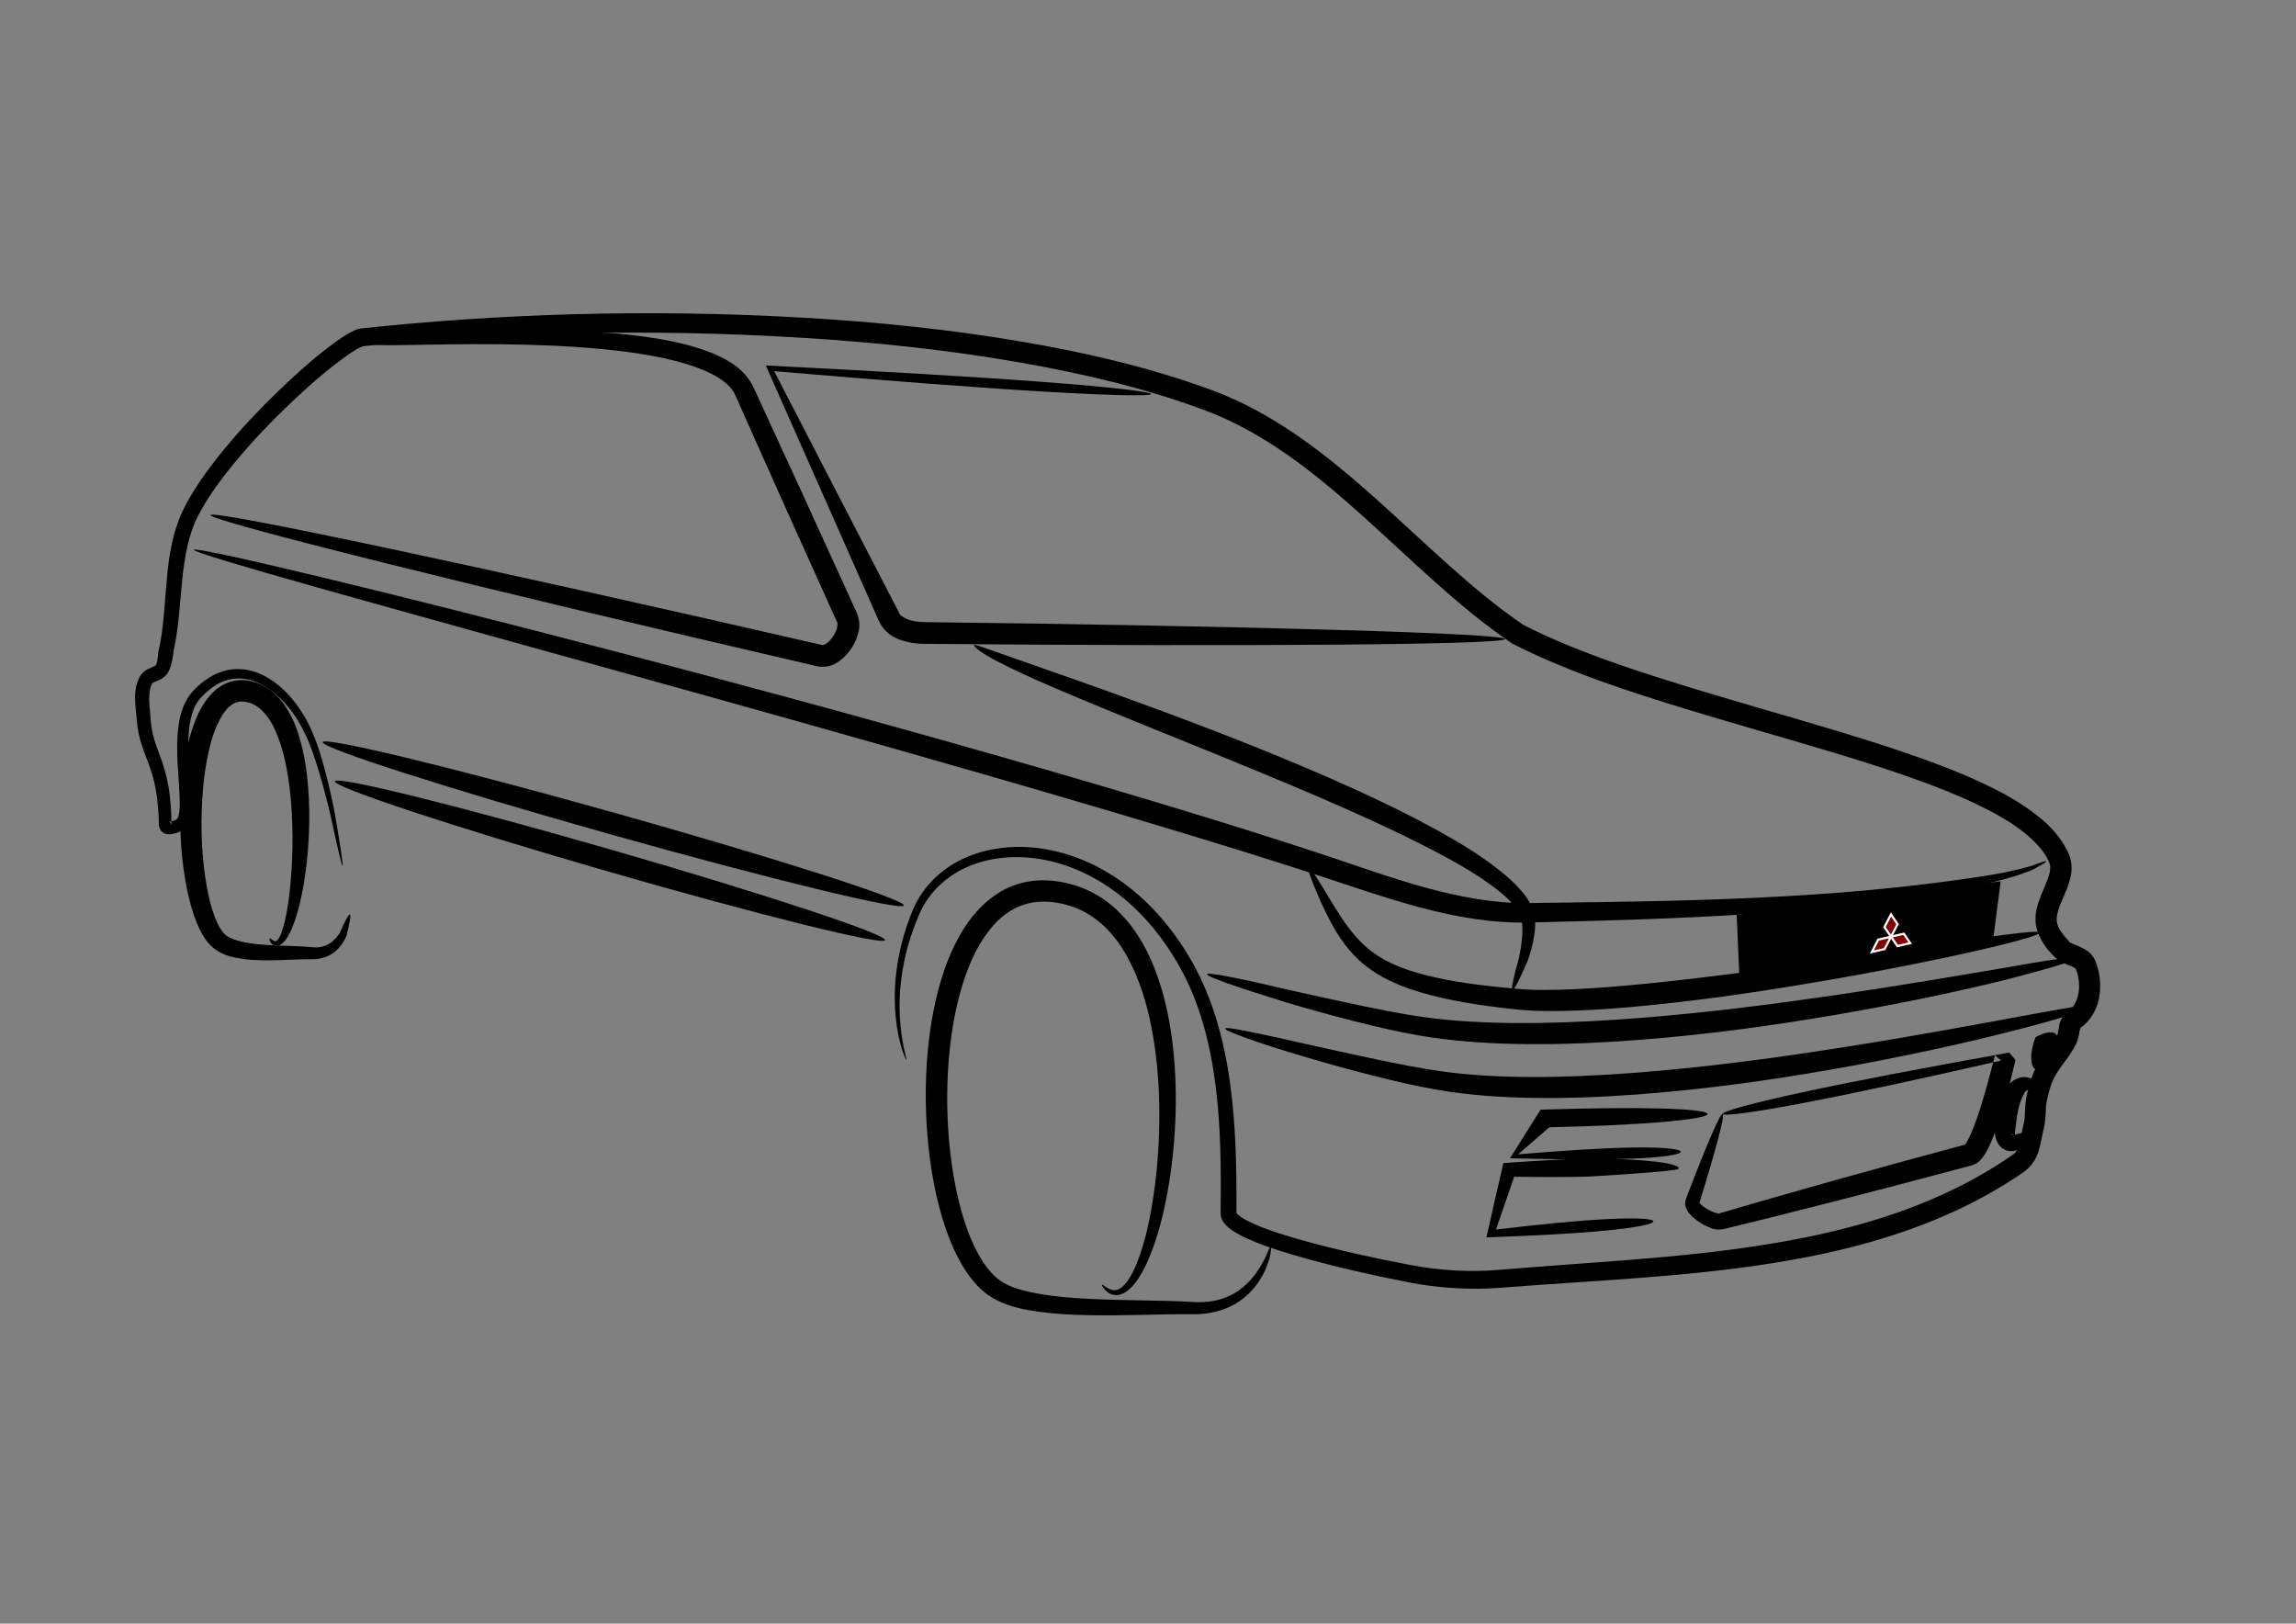 <?xml version="1.0"?>
<svg xmlns:rdf="http://www.w3.org/1999/02/22-rdf-syntax-ns#" xmlns="http://www.w3.org/2000/svg" xmlns:cc="http://creativecommons.org/ns#" xmlns:dc="http://purl.org/dc/elements/1.1/" xmlns:svg="http://www.w3.org/2000/svg" id="svg3121" viewBox="0 0 1052.4 744.09" version="1.1">
  <rect x="0" y="0" width="1052.4" height="744.09" fill="#808080" stroke="none"/>
  <g id="layer2">
    <path id="path3140" fill-rule="evenodd" d="m415.45 485.68c-0.011 0.004-0.024 0.001-0.041-0.011-0.016-0.011-0.035-0.029-0.056-0.054-0.043-0.05-0.096-0.128-0.159-0.235-0.124-0.211-0.285-0.534-0.476-0.969-0.371-0.846-0.854-2.121-1.377-3.829-0.99-3.236-2.146-8.049-2.775-14.408-0.583-5.901-0.7-13.132 0.374-21.475 1.074-8.344 3.35-17.815 7.506-27.78 1.903-4.54 4.714-8.915 8.388-12.829 3.673-3.914 8.211-7.367 13.434-9.963 4.921-2.441 10.362-4.181 16.144-5.138 5.782-0.957 11.904-1.129 18.094-0.467 0 0 0 0 0 0 6.44 0.685 12.963 2.241 19.383 4.663 6.42 2.422 12.738 5.711 18.715 9.806 6.601 4.525 12.786 9.995 18.421 16.278 5.635 6.284 10.721 13.382 15.12 21.081 4.713 8.26 8.477 17.25 11.388 26.763 2.911 9.513 4.969 19.548 6.351 29.816 1.282 9.455 2.036 19.142 2.443 29.016 0.407 9.875 0.467 19.938 0.419 30.138-0.076-0.301-0.01-0.331 0.036-0.149 0 0 0 0 0 0 0.147 0.278 0.534 0.611 1.039 1.061 0 0 0 0 0 0 1.527 1.297 3.556 2.303 5.781 3.373 6.601 3.101 13.839 5.316 21.323 7.484 8.78 2.529 17.812 4.748 27.037 6.828 8.19 1.846 16.512 3.57 24.962 5.152 13.094 2.449 26.744 3.287 40.447 2.112 19.857-1.7 40.196-2.98 60.873-4.65s41.693-3.729 62.875-7.207c19.678-3.231 39.494-7.665 58.805-14.433 18.421-6.457 36.408-15.077 52.743-26.53 0 0 0-0 0-0 1.31-0.637 2.111-2.765 2.979-5.184 0-0 0-0 0-0 0.788-2.657 1.179-5.854 2.037-9.391 0.733-2.582 0.192-6.484 1.091-11.334 0.785-4.107 1.888-8.396 3.789-12.607 1.621-3.447 3.665-6.346 5.593-8.943 0-0 0-0 0-0 1.889-2.618 3.678-4.981 4.835-7.364 0.353-0.371 0.346-1.744 0.824-3.818 0.085-2.035 1.316-4.776 4.302-7.291 2.474-1.383 4-4.764 4.64-8.245 0.546-3.691 0.093-7.598-1.341-11.019 0.102 0.058-0.073-0.045-0.317-0.276 0-0-0-0-0-0-0.376-0.307-1.091-0.592-2.033-1.012-0-0-0-0-0-0-1.886-0.627-4.707-1.717-7.598-4.353-3.502-3.395-6.914-8.002-8.218-14.054-0.555-3.62-0.095-6.987 0.839-9.858 0-0 0-0 0-0 0.929-3.029 2.124-5.702 3.177-8.152 1-2.421 1.925-4.576 2.281-6.563 0-0 0-0 0-0 0.269-1.699 0.315-3.303-0.242-4.348-2.111-5.205-6.524-9.666-11.485-13.723-6.486-5.189-14.037-9.305-21.93-13.092-9.603-4.585-19.667-8.471-29.944-12.108-11.586-4.098-23.41-7.819-35.367-11.434-0-0-0-0-0-0-25.338-7.659-51.229-14.769-77.165-22.915-5.305-1.668-10.626-3.372-15.948-5.14-18.529-6.16-36.825-13.051-54.213-21.89-12.592-8.531-24.13-18.186-35.19-28.024-11.434-10.19-22.398-20.611-33.51-30.577-11.202-10.039-22.543-19.652-34.536-28.025-11.948-8.335-24.555-15.467-37.824-20.376-27.759-10.314-56.424-16.923-84.858-21.904-33.454-5.851-66.629-9.245-99.091-11.263-35.713-2.218-70.547-2.83-104.25-2.103-33.704 0.727-66.277 2.795-97.512 5.917 0.02-0.066-0.282 0.115-0.92 0.342-0.831 0.361-1.698 0.854-2.627 1.405-2.727 1.63-5.362 3.556-8.014 5.571-7.846 5.975-15.163 12.511-22.196 19.212-8.524 8.13-16.513 16.509-23.796 25.192-6.88 8.226-13.193 16.572-17.854 25.5-4.77 8.949-6.405 19.365-7.527 29.662-0.565 5.463-0.958 10.971-1.515 16.459-0.557 5.489-1.279 10.958-2.458 16.35-0.445 2.522-0.447 6.432-2.887 10.432-0 0-0 0-0 0-1.786 2.095-3.675 3.009-4.979 3.385-1.201 0.695-2.064 0.823-1.818 0.952-1.197 1.864-1.458 4.494-1.503 7.247 0.011 2.92 0.466 6.034 0.677 9.356 0.207 3.293 0.821 6.538 1.781 9.65 0.893 2.909 2.092 5.841 3.174 8.928 1.368 3.896 2.443 7.868 3.157 11.878 1.077 6.104 1.413 12.138 1.423 17.987-0.235-0.909-0.513-1.341-1.125-1.557-0.092 0.068 0.203-0.039 0.78-0.075 1.294-0.34 2.436-0.663 2.934-1.266 0.405-0.198 0.549-1.147 0.873-2.329 0.326-1.719 0.343-3.599 0.331-5.573-0.059-5.458-0.627-10.921-0.923-16.388-0.348-6.207-0.46-12.428 0.393-18.49 0.728-5.611 2.609-11.338 6.517-15.675 4.262-4.656 9.671-8.316 15.707-9.677 5.444-1.15 10.9-0.243 15.519 1.85 5.344 2.426 9.654 6.092 13.138 10.001 4.191 4.681 7.325 9.785 9.669 14.838 1.479 3.19 2.656 6.341 3.666 9.394s1.851 6.008 2.617 8.828c2.138 7.851 3.614 14.789 4.773 20.686 2.68 15.732 3.919 24.04 3.567 24.123h-0c-0.001 0-0.001 0-0.001 0s0 0-0.001 0c-0.36 0.042-2.292-8.142-5.63-23.698-1.403-5.812-3.111-12.64-5.459-20.315-0.849-2.771-1.762-5.655-2.825-8.6s-2.276-5.953-3.765-8.949c-2.352-4.737-5.416-9.477-9.414-13.737-3.339-3.542-7.302-6.803-11.996-8.781-3.974-1.678-8.573-2.377-12.886-1.329-4.879 1.098-9.393 4.394-13.189 8.556-3.002 3.224-4.349 8.074-5.065 13.154-0.713 5.535-0.493 11.4-0.082 17.498 0.368 5.298 1.016 10.813 1.169 16.609 0.064 2.076 0.049 4.302-0.328 6.632-0.155 1.571-0.777 3.506-2.347 5.322-1.786 1.725-3.907 2.611-5.849 2.913-0.843 0.246-2.049 0.322-3.535-0.028-1.642-0.524-2.741-1.898-2.986-3.885-0.092-5.64-0.473-11.34-1.547-16.96-0.691-3.649-1.729-7.291-3.041-10.898-1.05-2.883-2.306-5.867-3.353-9.111-1.141-3.553-1.888-7.276-2.174-11.085-0.226-2.987-0.721-6.203-0.797-9.708-0.127-3.359 0.379-7.093 2.278-10.605 1.639-2.29 3.555-3.372 4.944-3.764 1.305-0.719 2.248-0.895 2.103-1.127-0-0-0-0-0-0 1.222-1.196 0.813-4.245 1.728-8.026 1.066-5.017 1.693-10.226 2.177-15.588 0.484-5.362 0.826-10.877 1.365-16.499 0.962-10.616 2.739-21.882 8.031-32.341 4.982-9.669 11.527-18.53 18.527-26.984 7.424-8.991 15.546-17.643 24.19-26.003 7.108-6.88 14.598-13.657 22.729-19.944 2.726-2.112 5.592-4.224 8.717-6.133 1.054-0.648 2.212-1.302 3.503-1.89 0.749-0.394 1.88-0.803 3.415-1.025 31.421-3.346 64.204-5.618 98.141-6.524 33.937-0.906 69.027-0.446 105.01 1.648 32.726 1.903 66.256 5.223 100.17 11.05 28.804 4.941 58.046 11.629 86.615 22.154 14.245 5.27 27.606 12.763 40.069 21.459 12.499 8.714 24.171 18.561 35.515 28.719 11.266 10.08 22.234 20.485 33.518 30.522 10.752 9.582 21.773 18.855 33.632 26.875 16.578 8.438 34.272 15.046 52.42 21.044 5.212 1.723 10.442 3.39 15.675 5.033 25.703 8.079 51.561 15.192 77.054 22.92 0 0 0 0 0 0 12.027 3.645 23.995 7.426 35.795 11.612 10.454 3.705 20.837 7.738 30.891 12.546 8.241 3.922 16.419 8.448 23.803 14.313 5.764 4.491 11.142 10.246 14.373 17.576 1.369 3.476 1.514 6.999 0.824 10.108-0 0-0 0-0 0-0.684 3.229-1.811 6.021-2.89 8.48-1.099 2.597-2.176 4.929-2.826 7.138-0 0-0 0-0 0-0.551 2.053-0.928 3.91-0.588 5.34 0.286 2.931 2.835 5.87 5.625 9.019 0.272 0.654 2.008 1.009 4.325 2.133 0 0 0 0 0 0 1.119 0.439 2.458 1.073 3.902 2.055 0 0 0 0 0 0 1.463 0.977 2.752 2.477 3.658 4.463 2.128 5.133 2.777 10.763 1.944 16.186-0.742 5.652-3.713 11.239-8.941 14.863 0.262-0.744 0.419-0.07-0.12 1.078-0.192 1.341-0.472 3.536-1.676 6.27-1.725 3.361-3.798 6.17-5.693 8.716-0 0-0 0-0 0-1.865 2.579-3.592 4.918-4.644 7.278-1.472 3.119-2.358 6.698-3.133 10.466-0.609 2.763-0.113 6.82-1.217 11.739-0.701 2.831-1.138 6.161-2.172 9.773l-0 0c-0.863 3.538-2.9 7.363-6.656 10.261-0 0-0 0-0 0-17.223 11.963-35.996 20.895-55.107 27.491-20.012 6.908-40.35 11.381-60.4 14.563-21.578 3.425-42.835 5.405-63.627 6.974s-41.119 2.728-60.868 4.287c-14.506 1.146-28.877 0.171-42.614-2.503-8.537-1.661-16.941-3.465-25.207-5.392-9.305-2.169-18.468-4.497-27.42-7.151-7.553-2.229-15.149-4.649-22.352-8.078-2.396-1.116-4.938-2.476-7.304-4.421-0-0-0-0-0-0-0.831-0.663-1.703-1.558-2.491-2.739l-0-0c-0.664-0.926-1.107-2.231-1.172-3.845 0.128-10.154 0.16-20.107-0.145-29.821-0.305-9.714-0.948-19.19-2.11-28.399-1.271-9.991-3.146-19.699-5.823-28.854-2.676-9.155-6.153-17.756-10.545-25.613-4.127-7.393-8.881-14.217-14.144-20.256-5.264-6.039-11.037-11.293-17.207-15.631-5.58-3.925-11.477-7.112-17.468-9.485-5.99-2.373-12.074-3.932-18.08-4.659-0 0-0-0-0-0-5.768-0.695-11.476-0.64-16.858 0.14-5.382 0.78-10.439 2.286-15 4.458-4.807 2.283-9.037 5.356-12.485 8.862-3.448 3.506-6.116 7.445-7.937 11.55-4.255 9.561-6.729 18.693-8.039 26.778-1.31 8.085-1.469 15.14-1.167 20.939 0.324 6.255 1.159 11.035 1.84 14.302 0.36 1.724 0.68 3.027 0.892 3.915 0.109 0.457 0.189 0.804 0.232 1.042 0.022 0.121 0.035 0.214 0.037 0.279 0.001 0.033-0 0.059-0.005 0.077-0.004 0.019-0.012 0.031-0.022 0.035z"/>
    <path id="path3146" fill-rule="evenodd" d="m937.93 394.76c0.131 0.292-2.152 1.655-6.67 4.005-3.129 1.285-7.34 2.757-12.608 4.187-5.268 1.43-11.6 2.796-18.817 4.175-10.157 1.94-22.167 3.932-35.857 5.754s-29.059 3.469-45.913 4.822-35.192 2.408-54.789 3.208-40.454 1.345-62.313 1.873c-8.26 0.186-16.612-0.417-24.986-1.637-8.374-1.22-16.77-3.058-25.11-5.287-15.914-4.237-31.733-9.839-47.85-15.084-22.873-7.439-46.599-14.754-70.94-22.077-7.624-2.294-15.307-4.587-23.045-6.88-19.729-5.847-39.173-11.505-58.226-16.996-61.491-17.72-118.89-33.709-169.01-47.639-56.248-15.632-103.34-28.631-136.91-38.111-17.687-4.994-31.622-9.009-41.171-11.9-4.867-1.474-8.594-2.656-11.098-3.527-1.262-0.439-2.214-0.799-2.844-1.078-0.633-0.28-0.941-0.477-0.914-0.59 0-0.001 0-0.001 0-0.001s-0 0 0-0.001v-0c0.03-0.112 0.395-0.137 1.085-0.079 0.686 0.059 1.694 0.201 3.012 0.424 2.614 0.443 6.45 1.207 11.423 2.273 9.758 2.091 23.893 5.348 41.769 9.641 33.931 8.148 81.342 20.021 137.84 34.829 50.349 13.195 107.93 28.694 169.55 46.238 19.093 5.436 38.575 11.072 58.34 16.929 7.752 2.297 15.449 4.6 23.086 6.908 24.379 7.367 48.16 14.785 71.095 22.378 16.271 5.383 31.865 11.037 47.266 15.26 8.07 2.204 16.1 4.044 24.031 5.293 7.931 1.249 15.763 1.907 23.446 1.798 21.866-0.283 42.682-0.533 62.219-0.997s37.796-1.142 54.577-2.085c16.781-0.943 32.085-2.147 45.734-3.502 13.65-1.354 25.646-2.853 35.824-4.282 7.209-1.01 13.482-1.972 18.73-2.997 5.248-1.025 9.48-2.092 12.691-2.983 4.689-1.764 7.226-2.555 7.356-2.263z"/>
    <path id="path3150" fill-rule="evenodd" d="m96.48 236.03c0.603-2.614 125.04 23.854 280.45 59.594 0.007 0.223 0.675-0.159 1.578-0.53 1.12-0.632 2.159-1.771 3.151-3.113 0.251-0.366 0.487-0.737 0.706-1.112 0.616-1.057 1.083-2.135 1.321-3.199 0.157-1.244 0.343-2.208 0.046-2.444-16.746-36.998-32.527-72.192-46.724-104.15-1.205-3.017-4.052-5.535-7.22-7.684-3.455-2.262-7.427-3.894-11.521-5.361-6.255-2.22-12.678-3.7-19.028-4.892-7.726-1.446-15.299-2.392-22.611-3.107-8.975-0.878-17.528-1.398-25.585-1.729-8.057-0.331-15.618-0.471-22.617-0.537h-0c-16.695-0.155-30.175 0.153-39.762 0.314-5.241 0.088-9.317 0.142-12.123 0.104-1.453-0.02-2.565-0.064-3.322-0.139-0.384-0.038-0.677-0.084-0.876-0.139-0.1-0.028-0.177-0.058-0.229-0.09-0.03-0.053-0.051-0.08-0.065-0.092-0.014-0.013-0.02-0.013-0.021-0.013h-0 0c0-0 0.007-0.001 0.018-0.016 0.011-0.015 0.027-0.045 0.046-0.103 0.046-0.042 0.116-0.085 0.209-0.131 0.186-0.091 0.466-0.189 0.839-0.295 0.733-0.208 1.825-0.444 3.259-0.701 2.771-0.496 6.823-1.07 12.052-1.66 9.565-1.08 23.075-2.249 39.893-2.871h0c7.047-0.261 14.682-0.431 22.853-0.391 8.171 0.04 16.878 0.29 26.06 0.922 7.484 0.515 15.307 1.29 23.39 2.604 6.628 1.073 13.498 2.513 20.412 4.8 4.449 1.457 9.058 3.296 13.479 6.021 4.223 2.532 8.246 6.258 10.754 11.431 14.682 31.742 30.751 66.805 47.541 103.78 1.29 3.264 1.316 6.381 0.577 8.891-0.524 2.131-1.347 4.113-2.39 5.91-0.369 0.636-0.766 1.248-1.185 1.835-1.519 2.224-3.561 4.297-6.154 5.911-2.266 1.546-5.413 2.317-8.998 1.711-155.36-35.97-278.81-66.71-278.21-69.33z"/>
    <path id="path3154" fill-rule="evenodd" d="m527.6 180.58c-0.069 1.02-18.061 0.711-48.584-1.084s-73.572-5.082-124.17-9.404c16.347 31.73 34.481 66.588 53.42 103.28 1.317 2.551 2.628 5.093 3.934 7.627 0.222 1.076 1.981 1.962 3.934 2.87 2.264 0.853 4.859 1.182 7.552 1.24 149.18 1.786 266.13 5.146 266.11 7.751-0.027 2.605-117.03 3.528-266.21 2.206-3.529-0.007-7.225-0.525-10.859-1.817-3.575-1.102-7.201-3.664-9.539-7.935-1.198-2.696-2.399-5.402-3.604-8.117-17.334-39.064-33.699-76.261-48.555-109.7 52.23 2.615 96.514 5.22 127.62 7.582 31.103 2.362 49.029 4.477 48.96 5.497z"/>
    <path id="path3158" fill-rule="evenodd" d="m935.15 427.34c0.006 0.032 0.004 0.066-0.006 0.101-0.016 0.036-0.043 0.074-0.081 0.115-0.075 0.08-0.194 0.169-0.355 0.266-0.321 0.193-0.81 0.417-1.462 0.672-1.291 0.504-3.219 1.126-5.736 1.85-4.92 1.415-12.094 3.221-21.168 5.295-16.992 3.885-40.65 8.739-68.679 13.584-23.945 4.141-51.107 8.365-80.101 11.329-0.554 0.057-1.108 0.113-1.663 0.169-11.489 1.152-22.799 2.032-33.821 2.421-9.432 0.343-18.808 0.376-27.906-0.618-7.753-0.851-15.325-1.812-22.585-3.074-7.26-1.262-14.209-2.825-20.746-4.766-4.859-1.425-9.537-3.154-13.84-5.242-4.304-2.088-8.233-4.533-11.683-7.313-3.55-2.912-6.429-6.092-8.838-9.26s-4.35-6.328-5.97-9.304c-2.164-3.96-3.877-7.577-5.299-10.748-1.423-3.17-2.553-5.896-3.433-8.124-1.761-4.456-2.522-6.935-2.089-7.161 0.433-0.226 2.042 1.831 4.602 5.886 1.28 2.027 2.794 4.553 4.567 7.492 1.773 2.939 3.799 6.293 6.208 9.903 1.787 2.663 3.819 5.455 6.192 8.177 2.373 2.722 5.088 5.376 8.282 7.657 3.099 2.262 6.656 4.215 10.607 5.884s8.297 3.052 12.891 4.255c6.242 1.61 12.908 2.874 19.946 3.884 7.037 1.01 14.445 1.767 22.137 2.476 8.404 0.773 17.295 0.586 26.563 0.175 10.753-0.488 21.854-1.412 33.22-2.55 0.549-0.055 1.098-0.11 1.646-0.166 28.701-2.918 55.744-6.734 79.718-10.192 28.048-4.046 51.851-7.717 69.077-10.168 9.198-1.309 16.519-2.276 21.605-2.8 2.602-0.268 4.619-0.421 6.003-0.444 0.699-0.012 1.236 0.009 1.606 0.064 0.186 0.028 0.329 0.064 0.43 0.109 0.05 0.023 0.09 0.048 0.118 0.075 0.023 0.029 0.038 0.059 0.044 0.091z"/>
    <path id="path3166" stroke="#000" stroke-width="1px" d="m916.45 404.46-3.466 27.032-115.06 19.407-1.386-31.191z"/>
    <path id="path3174" fill-rule="evenodd" d="m933.08 495.96c0.114 0.924-0.902 1.928-2.708 2.903-0.581 0.402-1.21 0.774-1.688 1.105-0.478 0.331-0.805 0.616-0.662 0.927-0.508 0.736-0.964 1.599-1.377 2.604-0.413 1.005-0.786 2.151-1.154 3.396-0.391 1.411-0.696 2.954-0.951 4.619-0.146 0.952-0.272 1.912-0.391 2.867-0.206 2.084-0.538 3.608-0.561 4.764 0.017 0.589-0.076 0.918-0.1 1.009-0.124-0.069-0.351-0.026-0.628-0.067-1.169 0.007-1.226 0.014-0.849 0.223 0.528 0.052 1.226-0.173 1.944-0.389 0.903-0.279 1.718-0.544 2.409-0.665 0.392-0.069 0.741-0.09 1.045-0.056 0.158 0.02 0.304 0.054 0.438 0.105 0.173 0.115 0.269 0.171 0.321 0.198 0.051 0.026 0.061 0.024 0.062 0.024 0-0 0-0 0-0s0-0-0 0c-0 0.001-0.001 0.011 0.033 0.058 0.034 0.048 0.103 0.134 0.242 0.288 0.066 0.128 0.113 0.275 0.14 0.439 0.056 0.31 0.043 0.682-0.04 1.106-0.145 0.744-0.51 1.663-1.199 2.694-0.504 0.79-1.264 1.691-2.58 2.559-0.876 0.764-2.501 1.221-5.089 0.612-1.644-0.635-3.055-1.752-3.913-3.284-0.77-1.396-1.219-2.796-1.37-3.994-0.354-2.352-0.276-4.594-0.164-6.424 0.053-1.165 0.169-2.373 0.364-3.61 0.341-2.162 0.911-4.279 1.694-6.251 0.691-1.805 1.647-3.493 2.775-4.945s2.428-2.666 3.769-3.592c1.583-0.983 2.931-1.375 4.039-1.512s1.98-0.021 2.676 0.15c2.121 0.489 3.361 1.214 3.476 2.139z"/>
    <path id="path3178" fill-rule="evenodd" d="m942.78 474.47c0.551 0.991 0.42 2.245-0.091 3.34-0.511 1.095-1.402 2.029-2.641 2.742-0.015 0.836-0.074 1.673-0.192 2.503-0.333 2.33-1.098 4.209-2.2 5.54s-2.539 2.116-3.886 1.816c-1.347-0.299-2.3-1.693-2.62-3.88-0.319-2.188-0.005-5.169 0.855-8.206 0.307-1.083 0.659-2.095 1.032-3.007 2.366-1.29 4.594-2.088 6.3-2.226 1.706-0.137 2.893 0.385 3.443 1.376z"/>
    <path id="path3182" fill-rule="evenodd" d="m782.67 510.51c0.035 1.261-8.001 2.62-21.031 3.718s-31.052 1.933-51.511 2.402c-2.518 2.219-5.098 4.456-7.727 6.724-2.213 1.91-4.401 3.791-6.555 5.652h0c10.446-0.849 20.279-1.599 29.186-2.142 8.907-0.543 16.887-0.878 23.592-0.971 6.704-0.093 12.133 0.056 15.898 0.406 3.765 0.35 5.867 0.9 5.884 1.54s-2.056 1.303-5.898 1.86c-3.842 0.557-9.452 1.006-16.475 1.286-7.023 0.28-15.458 0.392-24.912 0.349-9.454-0.043-19.926-0.24-30.986-0.504 2.096-3.343 4.232-6.757 6.403-10.216 2.578-4.108 5.121-8.144 7.617-12.065h0c21.64-0.705 40.882-0.91 54.592-0.558s21.888 1.258 21.923 2.519z"/>
    <path id="path3186" fill-rule="evenodd" d="m769.5 535.46c-0.056 0.167-0.262 0.275-0.589 0.378-0.327 0.103-0.772 0.222-1.43 0.31-0.824 0.129-1.887 0.265-3.209 0.407-2.433 0.262-5.653 0.556-9.602 0.869-6.875 0.548-15.848 1.163-26.366 1.785-10.239 0.269-21.818 0.259-34.285 0.076-1.186 3.518-2.409 7.09-3.662 10.72-1.584 4.589-3.148 9.074-4.675 13.464h0c10.164-1.191 19.693-2.238 28.308-3.055 8.615-0.817 16.317-1.404 22.787-1.727 6.469-0.323 11.706-0.382 15.346-0.195 3.64 0.186 5.685 0.618 5.73 1.228 0.045 0.61-1.917 1.34-5.609 2.073-3.692 0.733-9.113 1.469-15.945 2.138-6.832 0.669-15.076 1.271-24.368 1.789-9.293 0.518-19.634 0.953-30.62 1.339h-0c1.384-6.122 2.823-12.475 4.307-18.963 1.174-5.132 2.336-10.173 3.482-15.075 14.272-1.005 27.554-1.779 38.978-2.177 10.577 0.133 19.672 0.507 26.615 1.114 3.974 0.348 7.279 0.775 9.739 1.273 1.332 0.269 2.442 0.564 3.27 0.871 0.606 0.225 1.129 0.474 1.437 0.719 0.308 0.245 0.416 0.471 0.361 0.639z"/>
    <path id="path3190" fill-rule="evenodd" d="m789.6 510.51c1.165 0.402-2.985 15.899-10.807 41.255 0.081-0.459 0.154-0.653 0.098-0.669 0.01 0.067 0.193 0.249 0.45 0.581 0.701 0.827 1.768 1.556 3.017 2.337 1.267 0.751 2.584 1.387 3.934 1.794 1.176 0.188 1.823 0.531 1.649 0.313 30.044-8.869 69.712-20.007 113.34-31.725-0.693 0.31-0.97 0.383-0.811 0.37 0.008-0.006 0.017-0.012 0.025-0.019 0.128-0.107 0.319-0.388 0.612-0.787 0.861-1.231 1.578-2.796 2.359-4.536 2.079-4.728 3.679-9.742 5.231-14.82 1.51-4.964 2.871-9.917 4.141-14.826 0.421-1.627 0.83-3.246 1.226-4.856l0-0c0.111-0.453 0.221-0.903 0.329-1.352v-0c0 0 0 0 0 0 0.974 0.851 1.946 1.702 2.917 2.553 0 0 0 0 0 0 0.008-0.031 0.016-0.061 0.024-0.092 0.002-0.008 0.004-0.016 0.006-0.024-18.198 4.147-35.201 7.952-50.511 11.249-15.311 3.297-28.93 6.085-40.32 8.251s-20.551 3.709-26.903 4.559c-6.352 0.85-9.895 1.009-10.009 0.444-0.115-0.565 3.213-1.803 9.499-3.521 6.286-1.718 15.532-3.915 27.214-6.437s25.801-5.371 41.791-8.435c15.991-3.064 33.853-6.344 52.979-9.773-0.004 0.017-0.005 0.025-0.007 0.033-0.006 0.032-0.013 0.064-0.019 0.096v0c0.915 1.094 1.831 2.188 2.749 3.282l0 0c0 0 0 0 0 0-0.106 0.47-0.213 0.939-0.32 1.406 0 0-0 0-0 0-0.383 1.661-0.78 3.327-1.19 4.997-1.233 5.03-2.582 10.137-4.105 15.29-1.532 5.207-3.24 10.597-5.564 15.967-0.822 1.938-1.832 4.04-3.242 6.157-0.457 0.708-1.08 1.502-1.912 2.33-0.056 0.056-0.113 0.112-0.171 0.168-0.598 0.694-1.736 1.405-3.427 1.983-43.637 11.695-83.553 21.909-114 29.27-2.7 0.46-4.702-0.013-5.934-0.649-1.991-0.739-3.773-1.712-5.358-2.799-1.555-1.026-3.107-2.33-4.423-3.983-0.54-0.648-1.063-1.528-1.462-2.632 0-0 0-0-0-0-0.387-0.964-0.418-2.207-0.015-3.601 9.47-24.788 15.754-39.549 16.918-39.147z"/>
    <path id="path3198" fill-rule="evenodd" d="m693.26 453.68c-0.703-0.25 0.385-5.434 2.915-14.46 0.697-3.344 1.436-7.211 1.6-11.477 0.036-1.549 0.045-3.13-0.107-4.644-0.151-1.514-0.463-2.962-1.122-4.211-1.01-2.192-2.796-4.28-4.925-6.455-2.594-2.596-5.689-5.042-9.117-7.493-4.042-2.884-8.464-5.691-13.219-8.449-4.756-2.758-9.846-5.468-15.179-8.215-11.613-5.969-24.362-11.893-37.877-17.874-7.521-3.328-15.271-6.666-23.195-10.013-6.589-2.783-13.097-5.488-19.488-8.123-15.593-6.429-30.49-12.421-44.221-17.984-13.731-5.563-26.296-10.697-37.256-15.312-5.996-2.524-11.525-4.891-16.498-7.1-4.974-2.21-9.393-4.261-13.189-6.117-4.109-2.008-7.506-3.808-10.073-5.341-2.047-1.22-3.617-2.289-4.584-3.128-0.967-0.839-1.358-1.418-1.216-1.636 0.142-0.218 0.805-0.072 1.974 0.307 1.169 0.379 2.861 0.955 5.1 1.753 2.767 0.978 6.317 2.229 10.603 3.732 3.958 1.387 8.519 2.989 13.627 4.778 5.108 1.788 10.764 3.762 16.897 5.934 11.199 3.965 23.968 8.556 37.881 13.715 13.912 5.159 28.968 10.887 44.698 17.22 6.444 2.594 13.002 5.288 19.639 8.092 7.982 3.372 15.783 6.779 23.345 10.215 13.578 6.168 26.422 12.446 38.099 18.88 5.341 2.937 10.486 5.909 15.318 8.977 4.832 3.068 9.349 6.232 13.479 9.496 3.513 2.77 6.791 5.704 9.598 8.866 2.322 2.57 4.385 5.512 5.687 8.776 0.804 2.204 1.13 4.334 1.204 6.328 0.074 1.994-0.104 3.851-0.367 5.538-0.677 4.832-1.927 8.875-3.128 12.236-3.769 8.722-6.196 13.44-6.899 13.191z"/>
    <path id="path3250" d="m866.77 419.08-3.007 5.791 3.007 4.402 3.007-5.754zm0 10.193-5.867 1.355-2.933 5.664 5.867-1.355zl5.867-1.355 2.933 4.309-5.867 1.355z" stroke="#fff" fill="#800000"/>
    <path id="path3017" fill-rule="evenodd" d="m414.29 414.98c-0.747 2.657-61.011-11.956-134.52-32.618-73.507-20.662-132.56-39.588-131.81-42.245 0.747-2.657 61.011 11.956 134.52 32.618 73.507 20.662 132.56 39.588 131.81 42.245z"/>
    <path id="path3025" fill-rule="evenodd" d="m405.66 430.84c-0.765 2.652-57.876-11.502-127.48-31.592-69.604-20.091-125.47-38.548-124.71-41.2 0.765-2.652 57.876 11.502 127.48 31.592 69.604 20.091 125.47 38.548 124.71 41.2z"/>
    <path id="path3030" fill-rule="evenodd" d="m951.39 439.16c0.218 0.99-11.508 4.533-31.842 9.81h-0c-19.334 4.781-46.519 10.724-78.839 16.226-26.432 4.501-56.333 8.772-88.162 11.276-3.477 0.273-6.936 0.522-10.374 0.746-16.59 1.08-32.74 1.546-48.141 1.194-15.091-0.34-29.532-1.478-42.873-3.741h-0c-10.711-1.824-20.59-4.205-29.67-6.496-12.172-3.069-22.972-6.122-32.202-8.864-22.925-7.091-36.288-11.774-36.015-12.829v-0l0.001-0.002 0.001-0.002v-0c0.314-1.044 14.214 1.694 37.517 7.186 9.359 2.096 20.24 4.551 32.408 7.08 9.116 1.893 18.903 3.897 29.295 5.358h0c12.887 1.82 26.89 2.608 41.688 2.733 15.086 0.123 30.948-0.476 47.331-1.581 3.397-0.229 6.814-0.479 10.251-0.749 31.463-2.473 61.155-6.352 87.544-10.187 32.236-4.687 59.514-9.41 79.092-12.716h0c20.644-3.73 32.772-5.43 32.99-4.44z"/>
    <path id="path3034" fill-rule="evenodd" d="m960.16 460.63c0.008 0.032 0.007 0.066-0.003 0.102-0.016 0.037-0.044 0.078-0.085 0.121-0.08 0.086-0.208 0.184-0.381 0.293-0.347 0.218-0.878 0.48-1.588 0.784-1.409 0.603-3.523 1.371-6.288 2.276-5.444 1.783-13.419 4.105-23.538 6.764-19.362 5.088-46.588 11.449-78.973 17.395-26.361 4.842-56.179 9.479-87.941 12.314-3.611 0.322-7.203 0.617-10.774 0.884-16.609 1.241-32.785 1.84-48.214 1.583-15.105-0.247-29.568-1.331-42.923-3.595h-0c-10.711-1.824-20.59-4.205-29.669-6.497-12.165-3.067-22.96-6.118-32.186-8.86h-0c-10.904-3.24-19.622-6.07-25.751-8.245-3.334-1.183-5.903-2.175-7.639-2.943-0.897-0.397-1.572-0.734-2.016-1.008-0.225-0.139-0.391-0.261-0.495-0.367-0.053-0.053-0.09-0.102-0.112-0.147-0.001-0.058-0.005-0.088-0.009-0.105-0.004-0.016-0.008-0.018-0.009-0.018h-0 0c0 0 0.005 0.001 0.017-0.011 0.012-0.011 0.032-0.035 0.063-0.084 0.042-0.026 0.099-0.048 0.172-0.065 0.145-0.034 0.349-0.051 0.614-0.051 0.521 0.001 1.271 0.069 2.242 0.2 1.879 0.253 4.584 0.743 8.045 1.44 6.365 1.283 15.286 3.276 26.348 5.753h0c9.361 2.096 20.247 4.553 32.423 7.084 9.116 1.893 18.903 3.897 29.295 5.358 0 0 0 0 0 0 12.878 1.819 26.882 2.551 41.68 2.585 15.1 0.03 30.975-0.702 47.369-1.966 3.525-0.272 7.073-0.567 10.641-0.886 31.384-2.8 60.99-7.043 87.311-11.223 32.326-5.135 59.668-10.278 79.293-13.894 10.256-1.89 18.4-3.371 24.044-4.263 2.868-0.453 5.089-0.755 6.614-0.882 0.768-0.064 1.358-0.084 1.766-0.057 0.204 0.014 0.363 0.039 0.474 0.077 0.056 0.019 0.1 0.041 0.132 0.066 0.026 0.027 0.043 0.056 0.051 0.088z"/>
    <path id="path3095" fill-rule="evenodd" d="m582.51 571.25c0.298 0.086 0.132 1.749-0.47 4.876-0.346 1.335-0.852 2.93-1.604 4.732-0.753 1.802-1.753 3.812-3.117 5.932-1.183 1.835-2.654 3.743-4.486 5.592s-4.027 3.643-6.643 5.18c-2.631 1.526-5.628 2.751-8.918 3.57-3.291 0.819-6.875 1.231-10.598 1.159-6.891-0.097-14.452 0.112-22.669 0.283-7.994 0.168-16.581 0.335-25.726 0.133-7.731-0.165-15.934-0.555-24.476-1.924-6.205-0.933-13.013-2.45-19.387-6.286-3.068-1.92-5.714-4.342-7.956-6.993-2.555-3.003-4.714-6.294-6.569-9.702-4.326-7.947-7.361-16.681-9.625-25.633-2.549-10.01-4.207-20.48-5.115-31.196-0.924-10.854-1.088-22.025-0.356-33.353 0.677-10.57 2.139-21.342 4.81-32.049 0.578-2.332 1.217-4.669 1.931-7 2.156-7.043 4.955-13.913 8.642-20.332 4.212-7.42 9.97-14.262 17.453-19.006 3.593-2.239 7.534-3.879 11.644-4.825 4.446-1.007 8.95-1.198 13.294-0.74 5.483 0.562 10.854 1.974 15.836 4.233 4.829 2.204 9.188 5.157 12.97 8.611 8.304 7.653 13.806 17.171 17.563 26.641 4.614 11.528 7.031 23.177 8.413 34.24 1.643 13.057 1.86 25.461 1.352 36.916-0.562 12.76-2.05 24.412-4.071 34.707v0c-1.044 5.341-2.224 10.355-3.56 14.963-1.336 4.608-2.825 8.81-4.414 12.573v0c-1.515 3.595-3.181 6.828-5.003 9.542-0.803 1.217-1.67 2.364-2.599 3.367-0.929 1.003-1.919 1.863-2.948 2.554-0.948 0.636-1.979 1.095-3.012 1.334-1.096 0.248-2.152 0.201-3.067-0.033-1.228-0.327-2.127-0.918-2.793-1.491h-0c-0.958-0.822-1.488-1.587-1.796-2.124-0.308-0.537-0.385-0.859-0.282-0.942 0.103-0.083 0.389 0.074 0.869 0.414 0.48 0.34 1.153 0.876 2.096 1.369h0c0.649 0.337 1.431 0.662 2.289 0.726 0.627 0.055 1.326-0.031 2.009-0.289 0.665-0.244 1.338-0.675 2.012-1.236 0.757-0.627 1.473-1.41 2.158-2.34 0.685-0.93 1.339-2.008 2.002-3.184 1.442-2.615 2.729-5.717 3.946-9.246v-0c1.27-3.696 2.441-7.803 3.473-12.308 1.032-4.506 1.923-9.411 2.712-14.669v-0c1.505-10.101 2.512-21.473 2.662-33.892 0.131-11.148-0.403-23.118-2.271-35.576-1.594-10.564-4.062-21.479-8.495-31.952-3.655-8.554-8.538-16.893-15.559-23.058-3.145-2.792-6.715-5.161-10.586-6.868-3.984-1.771-8.364-2.865-12.872-3.3-3.407-0.315-6.851-0.16-10.107 0.621-3.008 0.706-5.94 1.955-8.623 3.642-5.71 3.509-10.306 9.209-14.051 15.607-3.241 5.611-5.725 11.793-7.71 18.283-0.657 2.148-1.256 4.318-1.808 6.499-2.514 9.999-3.913 20.182-4.618 30.282-0.749 10.818-0.663 21.506 0.13 31.912 0.788 10.28 2.247 20.248 4.536 29.72 2.07 8.5 4.69 16.546 8.44 23.65 1.599 3.028 3.356 5.847 5.385 8.301 1.788 2.147 3.709 4.026 5.82 5.371 4.544 3.047 10.357 4.353 16.203 5.509 7.913 1.484 15.777 2.062 23.361 2.467 8.938 0.472 17.45 0.599 25.438 0.744 8.184 0.147 15.859 0.279 22.901 0.735 3.263 0.206 6.408 0.03 9.298-0.498 2.89-0.528 5.527-1.409 7.852-2.576 2.332-1.151 4.365-2.574 6.12-4.082 1.755-1.508 3.233-3.103 4.474-4.659 1.431-1.79 2.561-3.53 3.48-5.11 0.918-1.581 1.625-3.003 2.191-4.201v-0c1.151-2.909 1.9-4.401 2.199-4.315z"/>
    <path id="path3367" fill-rule="evenodd" d="m160.38 419.08c0.559 0.189-0.002 3.614-1.567 9.851-0.503 1.151-1.155 2.383-2.026 3.629-0.871 1.246-1.962 2.507-3.363 3.666-1.3 1.022-2.832 1.875-4.55 2.466-1.719 0.591-3.625 0.92-5.624 0.888h-0c-3.238-0.019-6.764 0.112-10.596 0.265-3.832 0.153-7.97 0.331-12.434 0.241-3.754-0.068-7.801-0.302-12.066-1.168-3.229-0.589-6.852-1.762-10.218-4.351-1.744-1.444-3.122-3.105-4.197-4.784-1.323-2.024-2.398-4.153-3.297-6.291-2.178-5.162-3.67-10.682-4.782-16.283-2.546-12.688-3.504-26.509-2.844-40.782 0.299-6.631 0.974-13.43 2.259-20.287 0.494-2.67 1.09-5.376 1.837-8.087 0.874-3.172 1.943-6.311 3.27-9.37 1.874-4.511 4.673-9.094 8.909-12.712 1.857-1.55 4.062-2.787 6.53-3.558 2.559-0.758 5.168-0.921 7.652-0.571h0c3.094 0.427 6.039 1.481 8.661 3.059 2.702 1.651 4.957 3.716 6.789 5.961 4.399 5.44 6.924 11.554 8.589 17.344 2.212 7.481 3.284 14.821 3.868 21.743 0.708 8.293 0.715 16.113 0.37 23.323-0.384 8.063-1.224 15.411-2.327 21.892-0.57 3.367-1.208 6.527-1.925 9.433-0.717 2.906-1.512 5.557-2.355 7.929v0c-0.798 2.253-1.679 4.299-2.645 6.034-0.796 1.48-1.798 2.864-2.951 3.828-0.484 0.415-1.08 0.751-1.717 0.945-0.656 0.191-1.306 0.148-1.862-0.04-0.745-0.285-1.19-0.716-1.485-1.106-0.462-0.599-0.652-1.104-0.737-1.459-0.085-0.354-0.055-0.565 0.056-0.633 0.111-0.068 0.307 0.011 0.588 0.198 0.281 0.188 0.646 0.495 1.129 0.761 0.307 0.161 0.645 0.318 0.932 0.288 0.179-0.006 0.384-0.082 0.552-0.202 0.209-0.125 0.417-0.366 0.671-0.672 0.638-0.783 1.107-1.925 1.665-3.372 0.6-1.649 1.115-3.578 1.61-5.787v-0c0.517-2.323 0.991-4.899 1.399-7.725 0.409-2.826 0.751-5.901 1.053-9.208 0.571-6.334 0.919-13.464 0.874-21.265-0.043-6.974-0.385-14.458-1.353-22.283-0.818-6.548-2.007-13.299-4.171-19.899-1.725-5.12-3.818-10.128-7.16-13.922-1.331-1.528-2.801-2.863-4.412-3.776-1.512-0.88-3.235-1.467-4.989-1.68h-0c-1.211-0.138-2.429-0.064-3.475 0.285-1.044 0.308-2.103 0.95-3.107 1.769-2.531 1.984-4.357 5.332-6.071 9.064-1.11 2.54-2.014 5.229-2.777 8.028-0.651 2.391-1.192 4.835-1.67 7.301-1.205 6.298-1.871 12.645-2.224 18.926-0.748 13.59-0.104 26.637 1.976 38.599 0.93 5.283 2.079 10.251 3.807 14.722 0.713 1.839 1.477 3.541 2.386 5.035 0.772 1.232 1.519 2.287 2.353 2.994 1.536 1.5 4.044 2.307 6.705 3.069 3.493 0.914 7.117 1.302 10.68 1.595 4.163 0.335 8.21 0.423 12.062 0.551 3.852 0.128 7.508 0.295 10.905 0.624 1.357 0.144 2.701 0.059 3.935-0.214 1.233-0.273 2.356-0.733 3.321-1.338 1.089-0.629 2.022-1.442 2.835-2.306 0.813-0.864 1.506-1.781 2.105-2.669v-0c2.458-5.646 4.089-8.697 4.648-8.507z"/>
  </g>
</svg>
